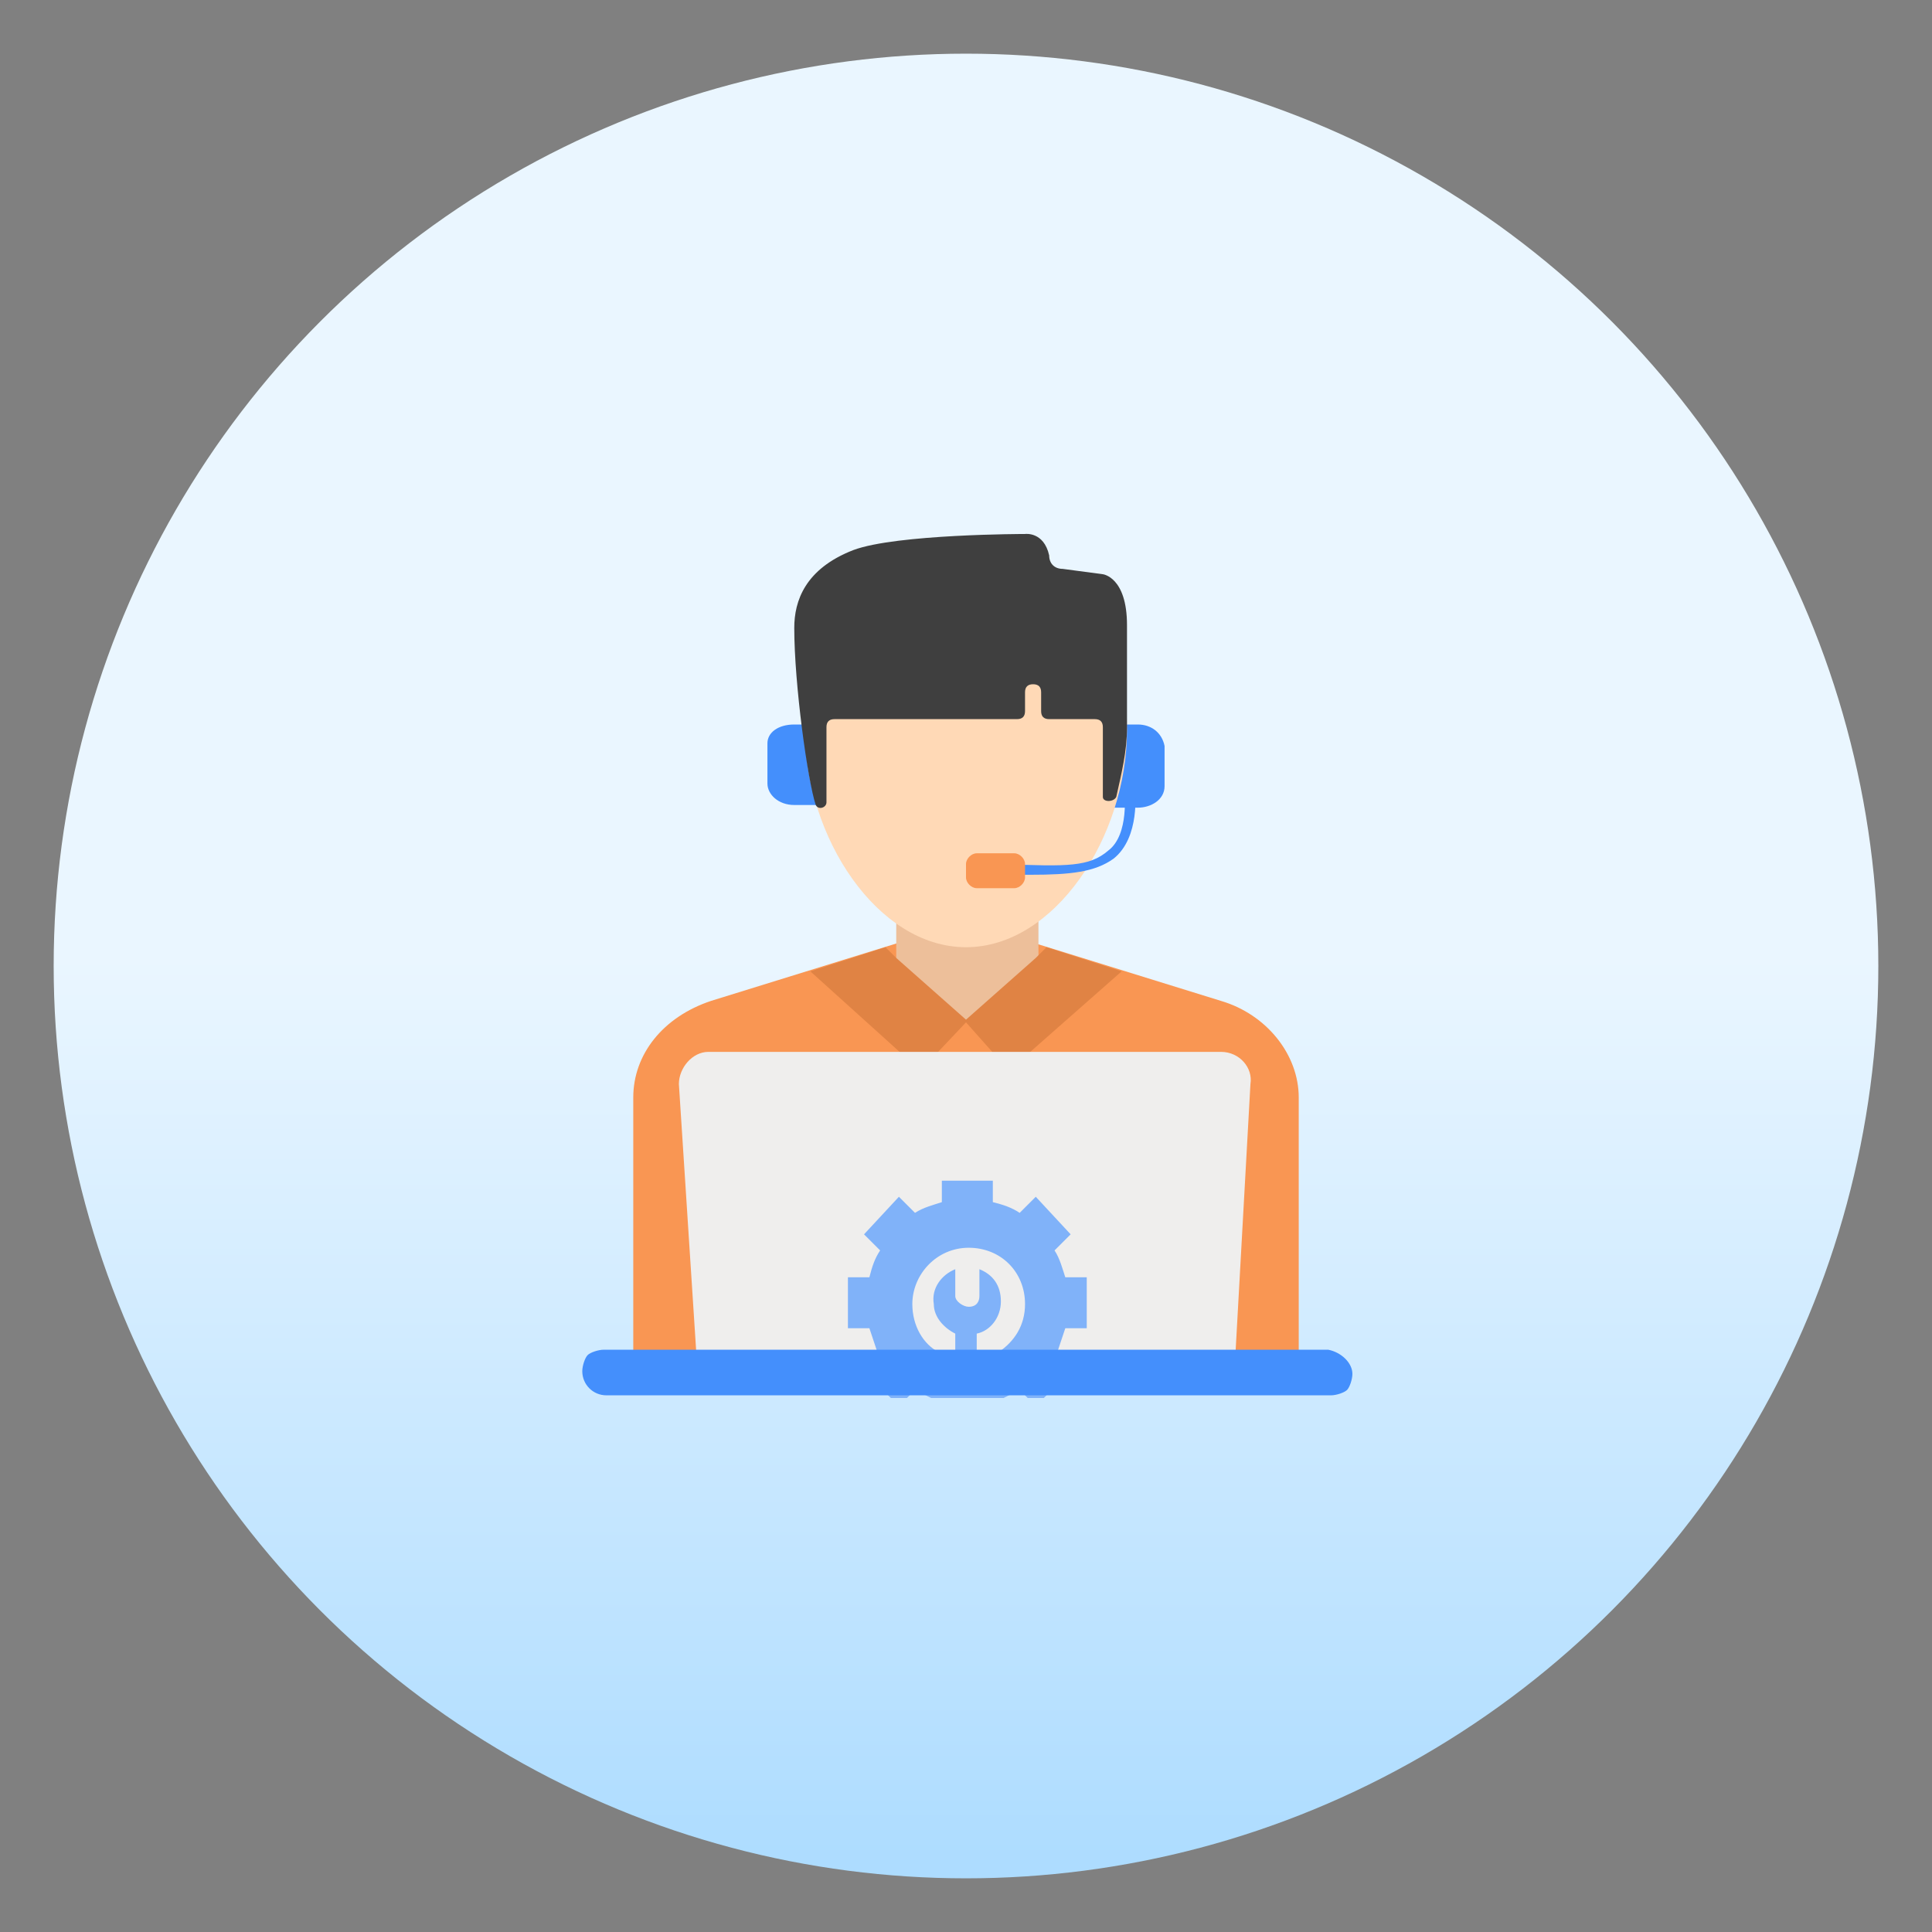 <?xml version="1.0" encoding="utf-8"?>
<!-- Generator: Adobe Illustrator 27.9.5, SVG Export Plug-In . SVG Version: 9.03 Build 54986)  -->
<svg version="1.1" id="Expert" xmlns="http://www.w3.org/2000/svg" xmlns:xlink="http://www.w3.org/1999/xlink" x="0px" y="0px"
	 width="72px" height="72px" viewBox="0 0 72 72" style="enable-background:new 0 0 72 72;" xml:space="preserve">
<rect x="0" y="0" width="72" height="72" fill="#808080" stroke="none"/>
<style type="text/css">
	
		.st0{clip-path:url(#SVGID_00000173874529805956808090000016542191228249544882_);fill:url(#Ellipse_889_00000066484816925611186930000004588096985068867000_);}
	.st1{clip-path:url(#SVGID_00000173874529805956808090000016542191228249544882_);}
	.st2{fill:#448FFC;}
	.st3{fill:#F99653;}
	.st4{fill:#FFD551;}
	.st5{fill:#EDBF9A;}
	.st6{fill:#FFD9B6;}
	.st7{fill:#E08344;}
	.st8{fill:#3F3F3F;}
	.st9{fill:#EFEEED;}
	.st10{fill:#80B2F9;}
</style>
<g>
	<defs>
		<rect id="SVGID_1_" width="72" height="72"/>
	</defs>
	<clipPath id="SVGID_00000138543452421112263430000004016736326751233431_">
		<use xlink:href="#SVGID_1_"  style="overflow:visible;"/>
	</clipPath>
	
		<linearGradient id="Ellipse_889_00000170249507100768641620000010800669392763955109_" gradientUnits="userSpaceOnUse" x1="-493.132" y1="513.368" x2="-493.132" y2="512.368" gradientTransform="matrix(68 0 0 68 33569 -34839)">
		<stop  offset="0" style="stop-color:#ADDCFF"/>
		<stop  offset="0.503" style="stop-color:#EAF6FF"/>
		<stop  offset="1" style="stop-color:#EAF6FF"/>
	</linearGradient>
	
		<circle id="Ellipse_889" style="clip-path:url(#SVGID_00000138543452421112263430000004016736326751233431_);fill:url(#Ellipse_889_00000170249507100768641620000010800669392763955109_);" cx="36" cy="36" r="34"/>
	<g style="clip-path:url(#SVGID_00000138543452421112263430000004016736326751233431_);">
		<g>
			<g>
				<path class="st2" d="M42.4,27h-0.9v3.1h0.9c0.5,0,1-0.3,1-0.8v-1.5C43.3,27.3,42.9,27,42.4,27z"/>
				<path class="st2" d="M28.6,27.7v1.5c0,0.4,0.4,0.8,1,0.8h0.9V27h-0.9C29,27,28.6,27.3,28.6,27.7z"/>
			</g>
			<path class="st3" d="M48.4,50.9H23.6v-10c0-1.6,1.1-3,2.9-3.6l7.1-2.2c1.6-0.5,3.3-0.5,4.8,0l7.1,2.2c1.7,0.5,2.9,2,2.9,3.6
				L48.4,50.9L48.4,50.9z"/>
			<rect x="37.6" y="42.3" class="st4" width="4.1" height="0.9"/>
			<rect x="33.4" y="30.8" class="st5" width="5.3" height="7.3"/>
			<path class="st6" d="M42,27.2c0,4-2.7,8.1-6,8.1s-6-4.1-6-8.1s2.7-6.5,6-6.5S42,23.1,42,27.2z"/>
			<g>
				<path class="st7" d="M29.3,43.6h-0.2c-0.2,0-0.3,0.1-0.3,0.3v6.9h0.9V44C29.6,43.8,29.5,43.6,29.3,43.6z"/>
				<path class="st7" d="M42.9,43.6h-0.2c-0.2,0-0.3,0.1-0.3,0.3v6.9h0.9V44C43.2,43.8,43.1,43.6,42.9,43.6z"/>
				<polygon class="st7" points="38.6,35.7 36,38 33.4,35.7 33,35.3 30.2,36.2 34.3,39.9 36,38.1 37.6,39.9 41.8,36.2 39,35.3 				
					"/>
			</g>
			<g>
				<path class="st2" d="M38.4,32.6c-0.4,0-0.5,0-1,0h-0.5v-0.4h0.5c2.4,0.1,3.2,0.1,3.9-0.5c0.8-0.6,0.6-2.2,0.6-2.3l0.4,0
					c0,0.1,0.2,1.8-0.8,2.6C40.8,32.5,39.9,32.6,38.4,32.6z"/>
			</g>
			<path class="st3" d="M37.8,33.1h-1.4c-0.2,0-0.4-0.2-0.4-0.4v-0.5c0-0.2,0.2-0.4,0.4-0.4h1.4c0.2,0,0.4,0.2,0.4,0.4v0.5
				C38.2,32.9,38,33.1,37.8,33.1z"/>
			<path class="st8" d="M42,23.3c0-1.8-0.9-1.9-0.9-1.9l-1.5-0.2c-0.3,0-0.5-0.2-0.5-0.5c-0.2-0.9-0.9-0.8-0.9-0.8s-4.8,0-6.4,0.6
				c-1.8,0.7-2.2,1.9-2.2,2.9c0,2.1,0.5,5.7,0.8,6.6c0.1,0.2,0.4,0.1,0.4-0.1v-2.8c0-0.2,0.1-0.3,0.3-0.3h6.8c0.2,0,0.3-0.1,0.3-0.3
				v-0.7c0-0.2,0.1-0.3,0.3-0.3s0.3,0.1,0.3,0.3v0.7c0,0.2,0.1,0.3,0.3,0.3h1.7c0.2,0,0.3,0.1,0.3,0.3v2.6c0,0.2,0.4,0.2,0.5,0
				c0.2-0.9,0.4-1.7,0.4-2.6C42,26.8,42,24.4,42,23.3z"/>
		</g>
		<path class="st9" d="M26.4,39.2h19.1c0.7,0,1.2,0.6,1.1,1.2L46,51.2H26l-0.7-10.8C25.3,39.8,25.8,39.2,26.4,39.2z"/>
		<g>
			<path class="st10" d="M37.3,48.5c0-0.6-0.3-1-0.8-1.2v1c0,0.2-0.1,0.4-0.4,0.4c-0.2,0-0.5-0.2-0.5-0.4v-1
				c-0.5,0.2-0.9,0.7-0.8,1.3c0,0.5,0.4,0.9,0.8,1.1V51h0.8v-1.3C36.9,49.6,37.3,49.1,37.3,48.5z"/>
			<path class="st10" d="M39.7,49.5h0.8v-1.9h-0.8c-0.1-0.3-0.2-0.7-0.4-1l0.6-0.6l-1.3-1.4l-0.6,0.6c-0.3-0.2-0.6-0.3-1-0.4v-0.8
				h-1.9v0.8c-0.3,0.1-0.7,0.2-1,0.4l-0.6-0.6L32.2,46l0.6,0.6c-0.2,0.3-0.3,0.6-0.4,1h-0.8v1.9h0.8c0.1,0.3,0.2,0.6,0.3,0.9
				c0,0,0,0.1,0.1,0.1l-0.6,0.6l1,1h0.6l0.3-0.3c0.2,0.1,0.4,0.2,0.6,0.3h2.7c0.2-0.1,0.4-0.2,0.6-0.3l0.3,0.3h0.6l1-1l-0.6-0.6
				c0,0,0-0.1,0.1-0.1C39.5,50.1,39.6,49.8,39.7,49.5z M36.4,50.6c-0.1,0-0.3,0-0.4,0c-0.1,0-0.3,0-0.4,0c-0.2,0-0.4-0.1-0.6-0.2
				c-0.6-0.3-1-1-1-1.8c0-1.1,0.9-2.1,2.1-2.1s2.1,0.9,2.1,2.1c0,0.8-0.4,1.4-1,1.8C36.9,50.5,36.6,50.6,36.4,50.6z"/>
		</g>
		<path class="st2" d="M50.4,51.2c0,0.2-0.1,0.5-0.2,0.6s-0.4,0.2-0.6,0.2h-27c-0.5,0-0.9-0.4-0.9-0.9c0-0.2,0.1-0.5,0.2-0.6
			s0.4-0.2,0.6-0.2h27C50,50.4,50.4,50.8,50.4,51.2z"/>
	</g>
</g>
</svg>
